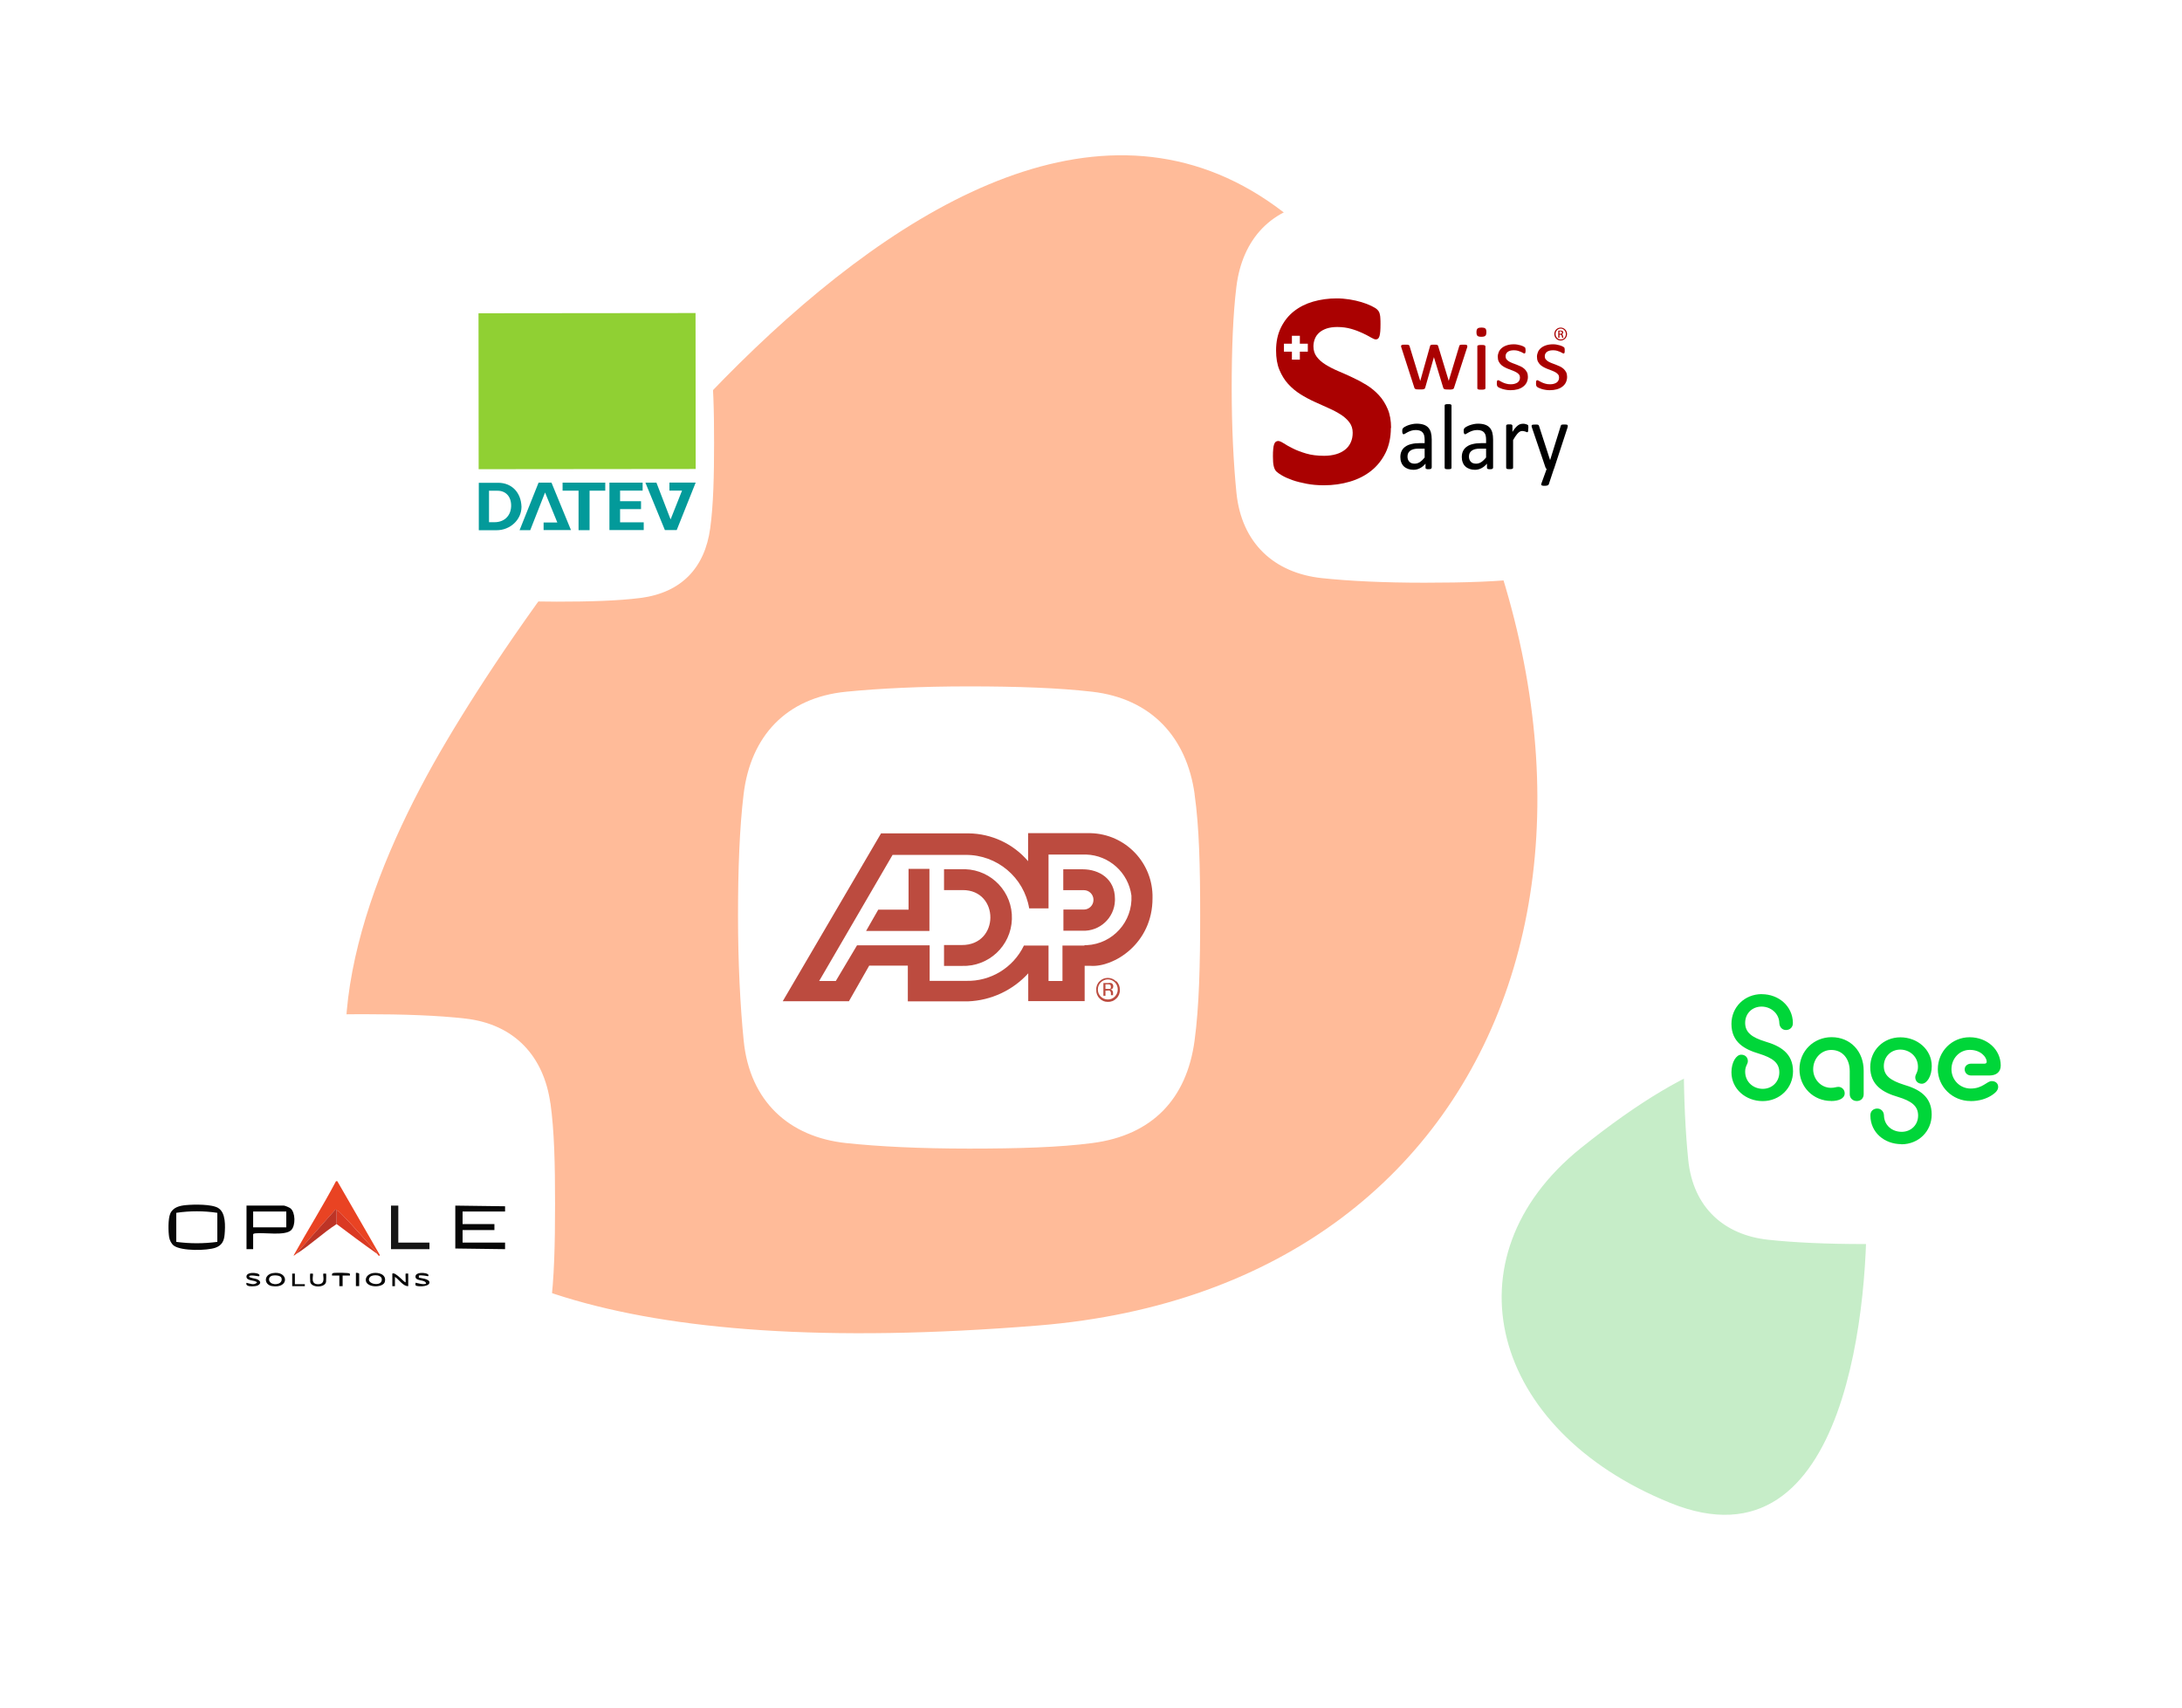 <?xml version="1.0" encoding="utf-8"?>
<svg xmlns="http://www.w3.org/2000/svg" width="299" height="234" viewBox="0 0 299 234" fill="none">
<path d="M216.62 157.329C249.31 131.089 255.2 150.449 255.72 163.829C256.23 177.209 253.5 215.969 228.87 205.949C204.26 195.989 197.94 172.369 216.62 157.329Z" fill="#C6EDC8"/>
<path d="M142.29 181.64C25.23 191.13 41.56 134.7 61.14 101.63C80.68 68.54 147.39 -20.38 189.33 44.22C231.27 108.82 209.2 176.19 142.29 181.64Z" fill="#FFBB99"/>
<g filter="url(#filter0_d_96_1191)">
<path d="M71.96 154.661C71.06 148.201 67.04 143.811 60.32 143.041C56.56 142.611 51.86 142.441 46.37 142.441C40.88 142.441 36.19 142.671 32.42 143.041C25.58 143.711 21.57 148.111 20.78 154.651C20.32 158.481 20.14 163.191 20.14 168.461C20.14 173.731 20.39 178.721 20.78 182.661C21.47 189.551 25.95 193.581 32.39 194.271C36.12 194.671 40.81 194.901 46.37 194.901C51.93 194.901 56.64 194.761 60.35 194.271C67.14 193.391 71.06 189.271 71.96 182.661C72.49 178.771 72.6 173.921 72.6 168.471C72.6 163.021 72.5 158.451 71.97 154.661H71.96Z" fill="white"/>
</g>
<g filter="url(#filter1_d_96_1191)">
<path d="M101.49 46.269C100.75 40.959 97.45 37.349 91.92 36.719C88.83 36.369 84.97 36.219 80.45 36.219C75.93 36.219 72.08 36.409 68.99 36.719C63.37 37.269 60.07 40.889 59.42 46.259C59.04 49.409 58.9 53.279 58.9 57.609C58.9 61.939 59.1 66.039 59.43 69.279C60 74.939 63.68 78.249 68.97 78.819C72.03 79.149 75.89 79.329 80.46 79.329C85.03 79.329 88.9 79.209 91.95 78.819C97.53 78.099 100.75 74.709 101.49 69.269C101.93 66.069 102.02 62.089 102.02 57.599C102.02 53.109 101.94 49.369 101.5 46.249L101.49 46.269Z" fill="white"/>
</g>
<g filter="url(#filter2_d_96_1191)">
<path d="M163.7 108.819C162.61 101.029 157.76 95.719 149.64 94.789C145.1 94.269 139.43 94.059 132.8 94.059C126.17 94.059 120.5 94.339 115.96 94.789C107.71 95.599 102.86 100.909 101.9 108.809C101.34 113.429 101.13 119.119 101.13 125.489C101.13 131.859 101.43 137.869 101.91 142.629C102.75 150.949 108.16 155.809 115.92 156.639C120.42 157.119 126.08 157.399 132.8 157.399C139.52 157.399 145.19 157.229 149.68 156.639C157.87 155.579 162.61 150.609 163.69 142.619C164.33 137.919 164.46 132.069 164.46 125.479C164.46 118.889 164.34 113.389 163.69 108.809L163.7 108.819Z" fill="white"/>
</g>
<g filter="url(#filter3_d_96_1191)">
<path d="M220.98 39.322C220.07 32.822 216.02 28.392 209.25 27.622C205.47 27.192 200.73 27.012 195.2 27.012C189.67 27.012 184.94 27.242 181.15 27.622C174.26 28.302 170.22 32.732 169.42 39.322C168.95 43.182 168.78 47.922 168.78 53.232C168.78 58.542 169.03 63.562 169.43 67.532C170.13 74.472 174.64 78.522 181.12 79.222C184.87 79.622 189.6 79.852 195.2 79.852C200.8 79.852 205.54 79.702 209.29 79.222C216.12 78.332 220.07 74.192 220.98 67.522C221.51 63.602 221.63 58.722 221.63 53.232C221.63 47.742 221.53 43.142 220.99 39.322H220.98Z" fill="white"/>
</g>
<g filter="url(#filter4_d_96_1191)">
<path d="M279.69 132.48C278.84 126.38 275.04 122.23 268.69 121.5C265.14 121.1 260.7 120.93 255.51 120.93C250.32 120.93 245.89 121.15 242.33 121.5C235.87 122.14 232.08 126.29 231.33 132.47C230.89 136.09 230.73 140.54 230.73 145.52C230.73 150.5 230.96 155.21 231.34 158.93C231.99 165.44 236.23 169.24 242.3 169.89C245.82 170.27 250.25 170.48 255.51 170.48C260.77 170.48 265.21 170.34 268.72 169.89C275.13 169.06 278.83 165.17 279.68 158.92C280.18 155.24 280.29 150.66 280.29 145.51C280.29 140.36 280.19 136.05 279.69 132.47V132.48Z" fill="white"/>
</g>
<path d="M149.13 114.172H140.88V118.012C138.85 115.632 135.88 114.242 132.75 114.202H120.73L107.26 137.202H116.33L119.11 132.322H124.4V137.222H132.65C135.8 137.102 138.78 135.712 140.9 133.382V137.192H148.63V132.352H149.43C152.57 132.592 157.95 129.342 157.93 123.072C158.04 118.272 154.24 114.282 149.43 114.172C149.33 114.172 149.23 114.172 149.13 114.172ZM148.61 129.572H145.59V134.432H143.68V129.572H140.31C138.85 132.612 135.74 134.512 132.36 134.412H127.39V129.542H117.44L114.53 134.432H112.25L122.31 117.152H132.32C136.63 117.122 140.32 120.232 141.03 124.482H143.68V117.102H148.82C151.99 117.202 154.62 119.582 155.04 122.722C155.23 126.292 152.49 129.342 148.92 129.522C148.81 129.522 148.71 129.522 148.6 129.522V129.542L148.61 129.572Z" fill="#BC4B3F"/>
<path d="M129.36 119.123V121.973H131.93C136.99 121.973 137 129.533 131.79 129.503H129.36V132.363H131.81C135.47 132.493 138.54 129.623 138.66 125.963C138.79 122.303 135.92 119.233 132.26 119.113H129.35L129.36 119.123ZM145.7 119.123V121.983H148.51C149.25 121.983 149.84 122.572 149.84 123.312C149.84 124.053 149.25 124.643 148.51 124.643H145.72V127.543H148.35C150.71 127.633 152.7 125.783 152.78 123.423C152.78 123.333 152.78 123.243 152.78 123.163C152.78 120.443 150.63 119.123 148.35 119.123H145.7ZM124.48 119.062H127.36V127.573H118.68L120.35 124.653H124.5V119.092L124.48 119.073V119.062ZM152.77 134.613C153.3 135.153 153.3 136.022 152.77 136.562C152.52 136.822 152.17 136.973 151.8 136.963C151.44 136.963 151.09 136.822 150.83 136.562C150.57 136.303 150.43 135.953 150.44 135.583C150.44 134.833 151.05 134.223 151.8 134.213C152.16 134.213 152.51 134.353 152.77 134.613ZM152.92 134.463C152.3 133.853 151.3 133.853 150.68 134.463C150.36 134.773 150.19 135.203 150.22 135.643C150.2 136.083 150.36 136.513 150.68 136.823C150.97 137.133 151.38 137.302 151.8 137.292C152.24 137.312 152.67 137.143 152.98 136.823C153.3 136.523 153.48 136.083 153.45 135.643C153.47 135.203 153.3 134.773 152.98 134.463H152.92ZM152.04 135.512C151.94 135.532 151.84 135.532 151.75 135.512H151.48V134.893H151.74C152.08 134.893 152.22 134.893 152.22 135.213C152.26 135.353 152.19 135.492 152.05 135.542C152.05 135.542 152.05 135.542 152.04 135.542V135.523V135.512ZM151.17 136.452H151.48V135.753H151.72C151.83 135.723 151.95 135.723 152.06 135.753C152.18 135.843 152.25 136.002 152.23 136.152V136.372H152.52C152.52 136.372 152.52 136.312 152.52 136.292C152.52 136.252 152.52 136.203 152.52 136.163V136.033C152.52 135.803 152.36 135.613 152.13 135.583C152.44 135.583 152.55 135.393 152.55 135.163C152.57 134.973 152.46 134.793 152.28 134.713C152.12 134.683 151.96 134.683 151.8 134.713H151.2V136.452H151.18H151.17Z" fill="#BC4B3F"/>
<path d="M213.86 44.891C214.34 44.891 214.73 45.281 214.73 45.771C214.73 46.261 214.35 46.661 213.86 46.661C213.37 46.661 212.99 46.271 212.99 45.771C212.99 45.271 213.38 44.891 213.86 44.891ZM213.86 45.031C213.47 45.031 213.16 45.361 213.16 45.771C213.16 46.181 213.48 46.521 213.87 46.521C214.26 46.521 214.57 46.191 214.57 45.781C214.57 45.371 214.26 45.031 213.87 45.031H213.86ZM213.69 46.291H213.53V45.311C213.61 45.301 213.69 45.291 213.81 45.291C213.96 45.291 214.06 45.321 214.12 45.361C214.18 45.401 214.21 45.471 214.21 45.561C214.21 45.691 214.12 45.771 214.02 45.801C214.11 45.821 214.16 45.901 214.18 46.051C214.2 46.201 214.23 46.261 214.24 46.291H214.08C214.08 46.291 214.03 46.171 214.01 46.041C213.99 45.911 213.92 45.871 213.8 45.871H213.69V46.291ZM213.69 45.741H213.8C213.93 45.741 214.04 45.691 214.04 45.571C214.04 45.481 213.98 45.401 213.8 45.401C213.75 45.401 213.71 45.401 213.69 45.401V45.731V45.741Z" fill="#AA0101"/>
<path d="M196.17 64.099C196.17 64.149 196.15 64.189 196.12 64.219C196.09 64.249 196.05 64.259 195.99 64.279C195.94 64.289 195.86 64.299 195.75 64.299C195.64 64.299 195.57 64.299 195.51 64.279C195.45 64.259 195.41 64.249 195.38 64.219C195.35 64.189 195.34 64.159 195.34 64.109V63.539C195.11 63.809 194.86 64.019 194.58 64.159C194.3 64.309 194 64.379 193.69 64.379C193.42 64.379 193.17 64.339 192.95 64.259C192.73 64.179 192.54 64.069 192.38 63.919C192.22 63.769 192.1 63.589 192.02 63.369C191.93 63.149 191.89 62.909 191.89 62.629C191.89 62.309 191.95 62.029 192.07 61.789C192.19 61.549 192.36 61.349 192.59 61.199C192.81 61.039 193.09 60.919 193.41 60.849C193.73 60.769 194.1 60.729 194.5 60.729H195.22V60.279C195.22 60.059 195.2 59.859 195.16 59.689C195.12 59.519 195.05 59.379 194.95 59.269C194.86 59.159 194.73 59.069 194.58 59.019C194.43 58.959 194.24 58.929 194.02 58.929C193.78 58.929 193.57 58.959 193.39 59.019C193.2 59.079 193.04 59.149 192.9 59.219C192.76 59.289 192.64 59.359 192.55 59.419C192.46 59.479 192.38 59.509 192.34 59.509C192.31 59.509 192.28 59.509 192.26 59.479C192.24 59.459 192.22 59.439 192.2 59.399C192.18 59.369 192.17 59.319 192.16 59.269C192.16 59.219 192.15 59.159 192.15 59.089C192.15 58.979 192.15 58.899 192.17 58.839C192.18 58.779 192.22 58.719 192.27 58.659C192.32 58.599 192.41 58.539 192.54 58.469C192.67 58.399 192.81 58.329 192.98 58.269C193.15 58.209 193.33 58.159 193.53 58.119C193.73 58.079 193.93 58.059 194.13 58.059C194.5 58.059 194.82 58.109 195.09 58.199C195.35 58.289 195.57 58.429 195.73 58.609C195.89 58.789 196.01 59.019 196.08 59.279C196.15 59.549 196.19 59.859 196.19 60.219V64.089L196.17 64.099ZM195.22 61.479H194.4C194.14 61.479 193.91 61.499 193.72 61.549C193.53 61.599 193.37 61.669 193.24 61.769C193.11 61.869 193.02 61.979 192.96 62.109C192.9 62.239 192.87 62.399 192.87 62.569C192.87 62.869 192.96 63.099 193.13 63.279C193.3 63.459 193.54 63.539 193.85 63.539C194.1 63.539 194.33 63.469 194.55 63.329C194.76 63.189 194.99 62.979 195.22 62.689V61.469V61.479Z" fill="black"/>
<path d="M198.9 64.099C198.9 64.099 198.9 64.159 198.88 64.189C198.87 64.209 198.84 64.229 198.81 64.249C198.78 64.269 198.73 64.279 198.67 64.289C198.61 64.289 198.53 64.299 198.43 64.299C198.33 64.299 198.26 64.299 198.2 64.289C198.14 64.289 198.09 64.269 198.05 64.249C198.01 64.229 197.99 64.209 197.98 64.189C197.97 64.169 197.96 64.139 197.96 64.099V55.579C197.96 55.579 197.96 55.519 197.98 55.489C197.99 55.459 198.02 55.439 198.05 55.429C198.09 55.409 198.14 55.399 198.2 55.389C198.26 55.389 198.34 55.379 198.43 55.379C198.52 55.379 198.61 55.379 198.67 55.389C198.73 55.389 198.78 55.409 198.81 55.429C198.84 55.449 198.87 55.469 198.88 55.489C198.9 55.519 198.9 55.539 198.9 55.579V64.099Z" fill="black"/>
<path d="M204.59 64.099C204.59 64.149 204.57 64.189 204.54 64.219C204.51 64.249 204.47 64.259 204.41 64.279C204.35 64.299 204.28 64.299 204.17 64.299C204.06 64.299 203.99 64.299 203.93 64.279C203.87 64.259 203.83 64.249 203.8 64.219C203.77 64.189 203.76 64.159 203.76 64.109V63.539C203.53 63.809 203.28 64.019 203 64.159C202.72 64.309 202.42 64.379 202.11 64.379C201.84 64.379 201.59 64.339 201.37 64.259C201.15 64.179 200.96 64.069 200.8 63.919C200.64 63.769 200.52 63.589 200.44 63.369C200.35 63.149 200.31 62.909 200.31 62.629C200.31 62.309 200.37 62.029 200.49 61.789C200.61 61.549 200.78 61.349 201.01 61.199C201.23 61.039 201.51 60.919 201.83 60.849C202.15 60.769 202.52 60.729 202.92 60.729H203.64V60.279C203.64 60.059 203.62 59.859 203.58 59.689C203.54 59.519 203.47 59.379 203.37 59.269C203.28 59.159 203.15 59.069 203 59.019C202.85 58.959 202.66 58.929 202.44 58.929C202.2 58.929 201.99 58.959 201.81 59.019C201.62 59.079 201.46 59.149 201.32 59.219C201.18 59.289 201.06 59.359 200.97 59.419C200.88 59.479 200.81 59.509 200.76 59.509C200.73 59.509 200.7 59.509 200.68 59.479C200.66 59.459 200.64 59.439 200.62 59.399C200.6 59.369 200.59 59.319 200.58 59.269C200.58 59.219 200.57 59.159 200.57 59.089C200.57 58.979 200.57 58.899 200.59 58.839C200.6 58.779 200.64 58.719 200.69 58.659C200.74 58.599 200.83 58.539 200.96 58.469C201.09 58.399 201.23 58.329 201.4 58.269C201.57 58.209 201.75 58.159 201.94 58.119C202.14 58.079 202.34 58.059 202.54 58.059C202.91 58.059 203.23 58.109 203.5 58.199C203.76 58.289 203.98 58.429 204.14 58.609C204.3 58.789 204.42 59.019 204.49 59.279C204.56 59.549 204.6 59.859 204.6 60.219V64.089L204.59 64.099ZM203.64 61.479H202.82C202.56 61.479 202.33 61.499 202.14 61.549C201.95 61.599 201.79 61.669 201.66 61.769C201.53 61.869 201.44 61.979 201.38 62.109C201.32 62.239 201.29 62.399 201.29 62.569C201.29 62.869 201.38 63.099 201.55 63.279C201.72 63.459 201.96 63.539 202.27 63.539C202.52 63.539 202.75 63.469 202.97 63.329C203.18 63.189 203.41 62.979 203.64 62.689V61.469V61.479Z" fill="black"/>
<path d="M209.41 58.73C209.41 58.82 209.41 58.9 209.41 58.97C209.41 59.03 209.4 59.08 209.39 59.12C209.38 59.16 209.36 59.18 209.35 59.2C209.33 59.22 209.31 59.23 209.28 59.23C209.25 59.23 209.21 59.23 209.17 59.2C209.13 59.18 209.07 59.16 209.02 59.14C208.96 59.12 208.9 59.1 208.83 59.09C208.76 59.07 208.68 59.06 208.6 59.06C208.5 59.06 208.41 59.08 208.32 59.12C208.23 59.16 208.13 59.23 208.03 59.33C207.93 59.43 207.82 59.56 207.71 59.72C207.6 59.88 207.47 60.08 207.34 60.31V64.09C207.34 64.09 207.34 64.15 207.32 64.18C207.3 64.2 207.28 64.22 207.24 64.24C207.21 64.26 207.16 64.27 207.1 64.28C207.04 64.28 206.96 64.29 206.86 64.29C206.76 64.29 206.69 64.29 206.63 64.28C206.57 64.28 206.52 64.26 206.48 64.24C206.44 64.22 206.42 64.2 206.41 64.18C206.4 64.16 206.39 64.13 206.39 64.09V58.35C206.39 58.35 206.39 58.29 206.41 58.26C206.42 58.24 206.44 58.21 206.48 58.2C206.51 58.18 206.56 58.17 206.61 58.16C206.66 58.16 206.74 58.16 206.82 58.16C206.9 58.16 206.98 58.16 207.03 58.16C207.09 58.16 207.13 58.18 207.16 58.2C207.19 58.22 207.21 58.24 207.23 58.26C207.24 58.28 207.25 58.31 207.25 58.35V59.19C207.39 58.96 207.53 58.77 207.65 58.63C207.78 58.49 207.9 58.37 208.01 58.29C208.12 58.21 208.23 58.15 208.34 58.12C208.45 58.09 208.56 58.07 208.67 58.07C208.72 58.07 208.78 58.07 208.84 58.07C208.9 58.07 208.97 58.09 209.04 58.11C209.11 58.13 209.17 58.15 209.23 58.17C209.29 58.19 209.33 58.21 209.35 58.23C209.37 58.25 209.39 58.27 209.4 58.29C209.4 58.31 209.41 58.33 209.42 58.36C209.42 58.39 209.42 58.43 209.43 58.49C209.43 58.55 209.43 58.62 209.43 58.72L209.41 58.73Z" fill="black"/>
<path d="M212.93 64.252L212.23 66.362C212.21 66.432 212.15 66.482 212.05 66.522C211.95 66.562 211.81 66.572 211.62 66.572C211.52 66.572 211.44 66.572 211.38 66.552C211.32 66.542 211.27 66.522 211.24 66.502C211.21 66.472 211.19 66.442 211.19 66.402C211.19 66.362 211.19 66.312 211.22 66.252L211.94 64.262C211.94 64.262 211.87 64.222 211.84 64.182C211.81 64.142 211.79 64.102 211.78 64.062L209.92 58.582C209.89 58.492 209.87 58.422 209.87 58.372C209.87 58.322 209.89 58.282 209.92 58.252C209.95 58.222 210 58.202 210.07 58.192C210.14 58.182 210.23 58.182 210.35 58.182C210.47 58.182 210.56 58.182 210.62 58.182C210.69 58.182 210.74 58.202 210.78 58.222C210.82 58.242 210.85 58.262 210.86 58.292C210.88 58.322 210.9 58.372 210.91 58.422L212.4 63.022H212.42L213.86 58.392C213.88 58.312 213.91 58.262 213.94 58.232C213.97 58.212 214.02 58.192 214.09 58.182C214.16 58.172 214.25 58.172 214.37 58.172C214.48 58.172 214.57 58.172 214.64 58.182C214.71 58.192 214.76 58.212 214.79 58.242C214.82 58.272 214.84 58.312 214.84 58.362C214.84 58.412 214.83 58.472 214.81 58.552L212.94 64.262L212.93 64.252Z" fill="black"/>
<path d="M201.07 47.438C201.07 47.438 201.07 47.508 201.06 47.548C201.06 47.588 201.04 47.648 201.01 47.708L199.24 53.158C199.24 53.158 199.21 53.238 199.18 53.268C199.15 53.298 199.11 53.318 199.06 53.338C199.01 53.358 198.94 53.368 198.85 53.378C198.76 53.378 198.65 53.378 198.52 53.378C198.39 53.378 198.27 53.378 198.17 53.368C198.08 53.368 198 53.348 197.95 53.328C197.89 53.308 197.85 53.288 197.83 53.258C197.8 53.228 197.78 53.188 197.77 53.148L196.5 48.978L196.48 48.918V48.978L195.29 53.148C195.28 53.198 195.26 53.228 195.23 53.258C195.2 53.288 195.16 53.308 195.1 53.328C195.04 53.348 194.97 53.358 194.88 53.368C194.79 53.368 194.68 53.368 194.54 53.368C194.4 53.368 194.29 53.368 194.2 53.358C194.11 53.358 194.04 53.338 193.99 53.318C193.93 53.298 193.89 53.278 193.87 53.248C193.84 53.218 193.82 53.178 193.81 53.138L192.05 47.688C192.03 47.628 192.01 47.568 192 47.528C192 47.488 191.99 47.448 191.99 47.418C191.99 47.378 191.99 47.348 192.02 47.328C192.04 47.308 192.07 47.288 192.11 47.268C192.15 47.258 192.21 47.248 192.28 47.238C192.35 47.238 192.44 47.238 192.54 47.238C192.66 47.238 192.77 47.238 192.84 47.238C192.92 47.238 192.97 47.258 193.01 47.268C193.05 47.278 193.08 47.308 193.1 47.328C193.12 47.358 193.13 47.388 193.15 47.428L194.6 52.158V52.218L194.63 52.158L195.96 47.428C195.96 47.428 195.98 47.358 196 47.328C196.02 47.298 196.05 47.278 196.09 47.268C196.13 47.258 196.19 47.238 196.25 47.238C196.32 47.238 196.41 47.238 196.52 47.238C196.63 47.238 196.72 47.238 196.78 47.238C196.85 47.238 196.9 47.258 196.94 47.268C196.98 47.278 197.01 47.308 197.03 47.328C197.05 47.358 197.06 47.388 197.07 47.418L198.51 52.158V52.218L198.53 52.158L199.96 47.428C199.96 47.428 199.98 47.358 200 47.328C200.02 47.298 200.05 47.278 200.09 47.268C200.13 47.258 200.19 47.238 200.26 47.238C200.33 47.238 200.43 47.238 200.55 47.238C200.66 47.238 200.74 47.238 200.81 47.238C200.88 47.238 200.93 47.248 200.96 47.268C201 47.288 201.02 47.308 201.04 47.328C201.06 47.348 201.06 47.378 201.06 47.418L201.07 47.438Z" fill="#AA0101"/>
<path d="M203.68 45.521C203.68 45.771 203.63 45.931 203.53 46.021C203.43 46.111 203.25 46.151 202.99 46.151C202.73 46.151 202.55 46.111 202.46 46.021C202.36 45.931 202.32 45.771 202.32 45.521C202.32 45.271 202.37 45.111 202.47 45.021C202.57 44.931 202.75 44.891 203.01 44.891C203.27 44.891 203.45 44.931 203.54 45.021C203.64 45.111 203.68 45.271 203.68 45.521ZM203.55 53.201C203.55 53.201 203.55 53.261 203.52 53.291C203.5 53.311 203.47 53.331 203.43 53.351C203.39 53.371 203.33 53.381 203.26 53.391C203.19 53.391 203.1 53.401 202.99 53.401C202.88 53.401 202.79 53.401 202.72 53.391C202.65 53.391 202.59 53.371 202.55 53.351C202.51 53.331 202.48 53.311 202.46 53.291C202.44 53.271 202.44 53.241 202.44 53.201V47.461C202.44 47.461 202.44 47.401 202.46 47.381C202.48 47.351 202.5 47.331 202.55 47.321C202.6 47.311 202.65 47.291 202.72 47.281C202.79 47.281 202.88 47.271 202.99 47.271C203.1 47.271 203.19 47.271 203.26 47.281C203.33 47.281 203.39 47.301 203.43 47.321C203.47 47.341 203.5 47.361 203.52 47.381C203.54 47.401 203.55 47.431 203.55 47.461V53.201Z" fill="#AA0101"/>
<path d="M209.37 51.63C209.37 51.92 209.31 52.18 209.2 52.41C209.09 52.64 208.92 52.83 208.71 52.99C208.5 53.15 208.25 53.27 207.96 53.35C207.67 53.43 207.35 53.47 207 53.47C206.79 53.47 206.58 53.46 206.39 53.42C206.2 53.38 206.02 53.35 205.87 53.3C205.72 53.25 205.58 53.2 205.48 53.15C205.37 53.1 205.3 53.05 205.25 53.01C205.2 52.97 205.17 52.91 205.14 52.83C205.12 52.75 205.11 52.65 205.11 52.52C205.11 52.44 205.11 52.37 205.12 52.32C205.12 52.27 205.14 52.22 205.15 52.19C205.16 52.16 205.18 52.13 205.21 52.12C205.23 52.11 205.26 52.1 205.29 52.1C205.34 52.1 205.41 52.13 205.51 52.19C205.61 52.25 205.72 52.31 205.86 52.38C206 52.45 206.17 52.51 206.36 52.57C206.55 52.63 206.77 52.66 207.02 52.66C207.21 52.66 207.38 52.64 207.53 52.6C207.68 52.56 207.81 52.5 207.93 52.43C208.04 52.36 208.13 52.26 208.19 52.14C208.25 52.03 208.28 51.89 208.28 51.73C208.28 51.57 208.24 51.43 208.15 51.32C208.06 51.21 207.95 51.11 207.8 51.03C207.66 50.95 207.5 50.87 207.32 50.8C207.14 50.73 206.96 50.66 206.77 50.59C206.58 50.52 206.4 50.44 206.21 50.34C206.03 50.25 205.87 50.14 205.72 50.01C205.58 49.88 205.46 49.72 205.37 49.54C205.28 49.36 205.24 49.14 205.24 48.88C205.24 48.66 205.29 48.44 205.38 48.23C205.47 48.02 205.61 47.84 205.79 47.69C205.97 47.54 206.2 47.41 206.48 47.32C206.75 47.23 207.07 47.18 207.44 47.18C207.6 47.18 207.76 47.19 207.92 47.22C208.08 47.25 208.23 47.28 208.36 47.32C208.49 47.36 208.6 47.4 208.69 47.44C208.78 47.49 208.85 47.52 208.9 47.56C208.95 47.59 208.98 47.62 208.99 47.65C209.01 47.68 209.02 47.7 209.02 47.74C209.02 47.77 209.03 47.81 209.04 47.86C209.04 47.91 209.05 47.96 209.05 48.03C209.05 48.1 209.05 48.17 209.04 48.22C209.04 48.27 209.02 48.32 209.01 48.35C208.99 48.38 208.98 48.41 208.95 48.42C208.93 48.43 208.9 48.44 208.88 48.44C208.84 48.44 208.78 48.42 208.71 48.37C208.63 48.32 208.54 48.27 208.42 48.22C208.3 48.17 208.16 48.12 208 48.07C207.84 48.02 207.65 48 207.44 48C207.25 48 207.09 48.02 206.94 48.06C206.8 48.1 206.68 48.16 206.59 48.23C206.5 48.3 206.43 48.39 206.38 48.49C206.33 48.59 206.31 48.7 206.31 48.82C206.31 48.99 206.35 49.12 206.44 49.24C206.53 49.35 206.65 49.45 206.79 49.54C206.93 49.62 207.1 49.7 207.28 49.77C207.46 49.84 207.65 49.91 207.84 49.98C208.03 50.05 208.22 50.13 208.4 50.22C208.59 50.31 208.75 50.42 208.89 50.55C209.03 50.68 209.15 50.83 209.24 51.01C209.33 51.19 209.37 51.4 209.37 51.65V51.63Z" fill="#AA0101"/>
<path d="M214.74 51.63C214.74 51.92 214.68 52.18 214.57 52.41C214.46 52.64 214.29 52.83 214.08 52.99C213.87 53.15 213.62 53.27 213.33 53.35C213.04 53.43 212.72 53.47 212.37 53.47C212.16 53.47 211.95 53.46 211.76 53.42C211.57 53.39 211.39 53.35 211.24 53.3C211.09 53.25 210.95 53.2 210.85 53.15C210.74 53.1 210.67 53.05 210.62 53.01C210.57 52.97 210.54 52.91 210.51 52.83C210.49 52.75 210.48 52.65 210.48 52.52C210.48 52.44 210.48 52.37 210.49 52.32C210.49 52.27 210.51 52.22 210.52 52.19C210.53 52.16 210.55 52.13 210.58 52.12C210.6 52.11 210.63 52.1 210.66 52.1C210.71 52.1 210.78 52.13 210.88 52.19C210.98 52.25 211.09 52.31 211.23 52.38C211.37 52.45 211.54 52.51 211.73 52.57C211.92 52.63 212.14 52.66 212.39 52.66C212.58 52.66 212.75 52.64 212.9 52.6C213.05 52.56 213.18 52.5 213.29 52.43C213.4 52.36 213.49 52.26 213.55 52.14C213.61 52.03 213.64 51.89 213.64 51.73C213.64 51.57 213.6 51.43 213.51 51.32C213.42 51.21 213.31 51.11 213.17 51.03C213.03 50.95 212.87 50.87 212.69 50.8C212.51 50.73 212.33 50.66 212.14 50.59C211.95 50.52 211.77 50.44 211.58 50.34C211.4 50.25 211.24 50.14 211.09 50.01C210.95 49.88 210.83 49.72 210.74 49.54C210.65 49.36 210.61 49.14 210.61 48.88C210.61 48.66 210.66 48.44 210.75 48.23C210.84 48.02 210.98 47.84 211.16 47.69C211.34 47.54 211.57 47.41 211.85 47.32C212.12 47.23 212.44 47.18 212.81 47.18C212.97 47.18 213.13 47.19 213.29 47.22C213.45 47.25 213.6 47.28 213.73 47.32C213.86 47.36 213.97 47.4 214.06 47.44C214.15 47.49 214.22 47.52 214.27 47.56C214.32 47.59 214.35 47.62 214.36 47.65C214.38 47.68 214.39 47.7 214.39 47.74C214.39 47.77 214.4 47.81 214.41 47.86C214.41 47.91 214.41 47.96 214.41 48.03C214.41 48.1 214.41 48.17 214.41 48.22C214.41 48.27 214.39 48.32 214.38 48.35C214.36 48.38 214.35 48.41 214.32 48.42C214.3 48.43 214.27 48.44 214.25 48.44C214.21 48.44 214.15 48.42 214.08 48.37C214 48.32 213.91 48.27 213.79 48.22C213.67 48.17 213.53 48.12 213.37 48.07C213.21 48.02 213.02 48 212.81 48C212.62 48 212.46 48.02 212.31 48.06C212.17 48.1 212.05 48.16 211.96 48.23C211.87 48.3 211.8 48.39 211.75 48.49C211.7 48.59 211.68 48.7 211.68 48.82C211.68 48.99 211.72 49.12 211.81 49.24C211.9 49.35 212.02 49.45 212.16 49.54C212.3 49.62 212.47 49.7 212.65 49.77C212.83 49.84 213.02 49.91 213.21 49.98C213.4 50.05 213.59 50.13 213.77 50.22C213.96 50.31 214.12 50.42 214.26 50.55C214.4 50.68 214.52 50.83 214.61 51.01C214.7 51.19 214.74 51.4 214.74 51.65V51.63Z" fill="#AA0101"/>
<path d="M190.62 58.651C190.62 57.661 190.47 56.791 190.16 56.061C189.85 55.331 189.45 54.691 188.95 54.151C188.45 53.611 187.88 53.141 187.25 52.751C186.61 52.361 185.96 52.011 185.3 51.711C184.64 51.401 183.99 51.111 183.35 50.841C182.71 50.571 182.14 50.271 181.64 49.961C181.14 49.651 180.73 49.291 180.43 48.891C180.13 48.491 179.98 48.011 179.98 47.471C179.98 47.101 180.05 46.751 180.18 46.421C180.31 46.091 180.52 45.801 180.79 45.571C181.06 45.331 181.4 45.151 181.81 45.011C182.22 44.881 182.7 44.811 183.24 44.811C183.94 44.811 184.59 44.901 185.17 45.071C185.76 45.241 186.27 45.441 186.72 45.651C187.17 45.861 187.54 46.061 187.85 46.241C188.16 46.421 188.38 46.511 188.52 46.511C188.66 46.511 188.77 46.471 188.85 46.391C188.93 46.311 189 46.191 189.04 46.031C189.08 45.871 189.12 45.661 189.14 45.401C189.16 45.151 189.17 44.831 189.17 44.461C189.17 44.131 189.17 43.851 189.15 43.631C189.14 43.411 189.12 43.221 189.08 43.081C189.05 42.931 189.01 42.821 188.96 42.731C188.92 42.641 188.83 42.531 188.7 42.401C188.57 42.271 188.31 42.111 187.92 41.921C187.52 41.731 187.07 41.551 186.56 41.401C186.05 41.251 185.5 41.121 184.92 41.031C184.33 40.941 183.75 40.891 183.16 40.891C182.03 40.891 180.95 41.041 179.94 41.331C178.93 41.621 178.05 42.071 177.3 42.661C176.55 43.251 175.96 44.001 175.52 44.901C175.08 45.801 174.86 46.841 174.86 48.031C174.86 49.061 175.01 49.951 175.32 50.691C175.63 51.431 176.02 52.071 176.51 52.611C177 53.151 177.56 53.621 178.18 54.011C178.8 54.401 179.45 54.751 180.11 55.051C180.77 55.361 181.42 55.651 182.04 55.921C182.66 56.191 183.22 56.491 183.71 56.801C184.2 57.111 184.6 57.471 184.9 57.871C185.21 58.271 185.36 58.751 185.36 59.311C185.36 59.801 185.27 60.241 185.09 60.631C184.91 61.031 184.65 61.361 184.32 61.621C183.98 61.891 183.57 62.101 183.09 62.241C182.61 62.381 182.06 62.461 181.45 62.461C180.52 62.461 179.7 62.361 178.99 62.151C178.28 61.941 177.67 61.711 177.16 61.451C176.65 61.201 176.23 60.961 175.91 60.751C175.58 60.541 175.33 60.431 175.15 60.431C175.02 60.431 174.91 60.471 174.82 60.541C174.72 60.611 174.65 60.731 174.59 60.891C174.53 61.061 174.49 61.271 174.47 61.541C174.44 61.811 174.43 62.141 174.43 62.531C174.43 63.121 174.46 63.561 174.54 63.881C174.61 64.191 174.73 64.431 174.89 64.601C175.06 64.761 175.33 64.961 175.7 65.171C176.08 65.391 176.54 65.591 177.1 65.791C177.66 65.991 178.31 66.151 179.04 66.291C179.77 66.431 180.57 66.501 181.42 66.501C182.68 66.501 183.87 66.331 184.98 66.001C186.09 65.671 187.06 65.181 187.89 64.521C188.72 63.861 189.37 63.041 189.86 62.061C190.34 61.081 190.59 59.941 190.59 58.641L190.62 58.651ZM179.21 48.191H178.12V49.281H177.03V48.191H175.94V47.101H177.03V46.011H178.12V47.101H179.21V48.191Z" fill="#AA0101"/>
<path d="M241.42 136.23C239.06 136.23 237.26 138.01 237.26 140.31C237.26 142.83 239.05 143.8 241.04 144.39C242.93 144.98 243.82 145.65 243.82 146.95C243.82 148.25 242.83 149.21 241.55 149.21C240.27 149.21 239.14 148.28 239.14 146.85C239.14 146.06 239.51 145.85 239.51 145.41C239.51 144.91 239.16 144.53 238.59 144.53C237.94 144.53 237.26 145.53 237.26 146.94C237.26 149.22 239.21 150.89 241.54 150.89C243.87 150.89 245.7 149.11 245.7 146.81C245.7 144.31 243.91 143.32 241.9 142.73C240.04 142.16 239.14 141.47 239.14 140.17C239.14 138.87 240.11 137.94 241.39 137.94C242.67 137.94 243.8 138.89 243.82 140.2C243.85 140.79 244.25 141.15 244.74 141.15C245.23 141.15 245.71 140.8 245.68 140.15C245.64 137.87 243.73 136.24 241.42 136.24V136.23ZM250.92 150.88C251.97 150.88 252.78 150.53 252.78 149.82C252.78 149.29 252.35 148.94 251.92 148.94C251.62 148.94 251.4 149.07 250.89 149.07C249.53 149.07 248.46 147.9 248.46 146.53C248.46 145.05 249.56 143.88 250.93 143.88C252.48 143.88 253.47 145.07 253.47 146.79V149.95C253.47 150.5 253.9 150.88 254.44 150.88C254.98 150.88 255.38 150.51 255.38 149.95V146.72C255.38 144.07 253.57 142.13 250.98 142.13C248.57 142.13 246.58 144 246.58 146.52C246.58 149.04 248.55 150.87 250.91 150.87H250.92V150.88ZM260.54 156.81C262.9 156.81 264.7 155.03 264.7 152.73C264.7 150.21 262.91 149.24 260.9 148.65C259.04 148.06 258.14 147.39 258.14 146.09C258.14 144.79 259.13 143.83 260.39 143.83C261.65 143.83 262.82 144.76 262.82 146.19C262.82 146.99 262.45 147.19 262.45 147.63C262.45 148.13 262.8 148.51 263.35 148.51C264.03 148.51 264.71 147.51 264.71 146.1C264.71 143.82 262.74 142.15 260.41 142.15C258.08 142.15 256.28 143.93 256.28 146.23C256.28 148.73 258.05 149.72 260.06 150.31C261.95 150.88 262.84 151.57 262.84 152.87C262.84 154.17 261.85 155.1 260.59 155.1C259.23 155.1 258.18 154.17 258.16 152.84C258.13 152.25 257.7 151.91 257.24 151.91C256.74 151.91 256.27 152.24 256.3 152.88C256.32 155.19 258.22 156.79 260.56 156.79H260.55L260.54 156.81ZM270.04 150.89C271.26 150.89 272.23 150.54 272.9 150.11C273.56 149.69 273.81 149.33 273.81 148.94C273.81 148.52 273.51 148.15 272.93 148.15C272.25 148.15 271.71 149.17 270.04 149.17C268.58 149.17 267.41 148 267.41 146.52C267.41 145.04 268.52 143.87 269.92 143.87C271.43 143.87 272.24 144.87 272.24 145.5C272.24 145.68 272.11 145.76 271.94 145.76H270.1C269.6 145.76 269.22 146.09 269.22 146.54C269.22 147.02 269.59 147.38 270.1 147.38H272.61C273.58 147.38 274.16 146.88 274.16 146.01C274.16 143.85 272.32 142.14 269.89 142.14C267.46 142.14 265.54 144.09 265.54 146.51C265.54 148.93 267.56 150.88 270.01 150.88L270.04 150.89Z" fill="#00D639"/>
<path d="M46.22 161.859L52.03 171.949C51.99 172.349 51.74 171.859 51.67 171.809C51.67 171.629 51.55 171.559 51.44 171.449C49.96 169.819 48.43 168.029 46.9 166.479C46.63 166.209 46.48 165.999 46.13 165.849C46.1 165.839 46.07 165.709 45.96 165.759L40.5 171.909C40.42 171.959 40.3 172.099 40.23 172.049C42.13 168.639 44.22 165.319 46.04 161.869H46.22V161.859Z" fill="#E94323"/>
<path d="M69.21 165.301V166.021H63.39V167.741H67.75V168.561H63.39V170.281H69.21V171.181L62.39 171.091V165.211L69.21 165.301Z" fill="#070707"/>
<path d="M34.69 171.181H33.78V165.211H38.91C39.05 165.211 39.67 165.471 39.81 165.591C40.49 166.151 40.52 167.941 39.91 168.561C39.1 169.391 36.2 168.871 35 169.011C34.91 169.021 34.69 169.051 34.69 169.151V171.191V171.181ZM39.23 166.021H34.69V168.191H39.23V166.021Z" fill="#030303"/>
<path d="M54.58 165.211V170.281H58.85V171.181H53.58V165.211H54.58Z" fill="#151515"/>
<path d="M51.67 171.81C49.81 170.5 47.96 169.12 46.13 167.74V165.84C46.48 165.99 46.64 166.2 46.9 166.47C48.43 168.03 49.96 169.82 51.44 171.44C51.54 171.55 51.67 171.62 51.67 171.8V171.81Z" fill="#DA3923"/>
<path d="M46.13 165.84V167.74C44.21 168.98 42.43 170.7 40.5 171.9L45.96 165.75C46.07 165.7 46.11 165.82 46.13 165.84Z" fill="#BD3426"/>
<path d="M51.1 174.458C51.9 174.328 52.97 174.638 52.74 175.638C52.55 176.478 50.34 176.508 50.14 175.548C50.02 174.948 50.57 174.548 51.1 174.458ZM50.7 174.998C49.99 175.858 52.04 176.368 52.29 175.538C52.56 174.628 51.02 174.608 50.7 174.998Z" fill="#070707"/>
<path d="M37.39 174.461C39.56 174.101 39.7 176.621 37.28 176.241C36.15 176.061 36.11 174.671 37.39 174.461ZM37.29 174.821C36.82 174.931 36.72 175.481 37.1 175.781C37.64 176.201 38.81 175.931 38.57 175.131C38.45 174.741 37.62 174.741 37.29 174.811V174.821Z" fill="#070707"/>
<path d="M53.76 174.529C54.16 174.229 55.47 175.849 55.58 175.709C55.61 175.529 55.54 174.569 55.58 174.529C55.59 174.519 55.94 174.509 55.94 174.529V176.249C55.22 176.269 54.7 175.359 54.12 174.979V176.249C54.12 176.249 53.76 176.269 53.76 176.249V174.529Z" fill="#070707"/>
<path d="M58.67 174.891C58.67 174.891 57.62 174.691 57.4 174.801C57.41 174.871 57.38 175.041 57.4 175.071C57.46 175.141 59 175.211 58.84 175.821C58.7 176.381 57.1 176.331 56.95 176.141C56.92 176.111 56.93 175.801 56.94 175.791C56.99 175.741 58.1 176.151 58.39 175.881C58.27 175.281 56.93 175.641 56.93 174.931C56.93 174.141 59.11 174.421 58.66 174.881L58.67 174.891Z" fill="#070707"/>
<path d="M35.5 174.891C35.45 174.941 34.13 174.601 34.14 174.941C34.14 175.101 35.03 175.211 35.23 175.301C36 175.651 35.62 176.191 34.92 176.251C34.53 176.291 33.59 176.341 33.78 175.791C34.26 175.891 34.82 176.181 35.23 175.741C34.9 175.361 33.77 175.591 33.77 174.931C33.77 174.141 35.95 174.421 35.5 174.881V174.891Z" fill="#070707"/>
<path d="M42.86 174.531C43.03 174.691 42.41 176.021 43.63 175.981C44.74 175.951 44.15 174.681 44.32 174.531C44.33 174.521 44.67 174.521 44.68 174.531C44.72 174.571 44.7 175.511 44.68 175.661C44.55 176.501 42.64 176.501 42.51 175.661C42.49 175.521 42.46 174.571 42.51 174.531C42.52 174.521 42.86 174.521 42.87 174.531H42.86Z" fill="#070707"/>
<path d="M46.5 174.801H45.5C45.46 174.511 45.55 174.461 45.81 174.431C46.09 174.401 47.82 174.401 47.91 174.521C47.98 174.611 47.95 174.701 47.95 174.801H46.95V176.251H46.5V174.801Z" fill="#070707"/>
<path d="M40.41 174.531V175.981H41.77V176.251H40.04V174.531C40.04 174.531 40.34 174.541 40.4 174.531H40.41Z" fill="#070707"/>
<path d="M49.22 176.24H48.77V174.43C48.89 174.4 49.22 174.45 49.22 174.57V176.24Z" fill="#070707"/>
<path d="M29.93 165.551C29.03 164.991 26.57 165.041 25.49 165.141C24.62 165.221 23.69 165.441 23.32 166.331C23.02 167.061 23.05 168.761 23.18 169.551C23.25 169.971 23.49 170.461 23.84 170.711C24.88 171.451 28.35 171.401 29.53 170.981C30.41 170.661 30.71 170.051 30.78 169.151C30.87 168.061 30.96 166.201 29.93 165.561V165.551ZM29.78 170.181C27.91 170.431 26.02 170.431 24.15 170.181V166.201C25.98 165.921 27.95 165.921 29.78 166.201V170.181Z" fill="#070707"/>
<path fill-rule="evenodd" clip-rule="evenodd" d="M67.01 71.559H67.79C68.99 71.559 69.98 70.799 70.04 69.399C70.09 68.049 69.3 67.239 68.16 67.249H67.01V71.559ZM65.6 66.159H68.27C70.1 66.159 71.4 67.459 71.46 69.449C71.46 71.249 69.89 72.659 68.06 72.659H65.61V66.159H65.6ZM83.52 66.139H88.06V67.229H84.97V68.679H87.84V69.769H84.97V71.579H88.21V72.639H83.51V66.139H83.52ZM74.49 72.649V71.599H76.37L74.69 67.489L72.66 72.649H71.2L73.8 66.139H75.57L78.24 72.639H74.48L74.49 72.649ZM77.09 67.239V66.139H82.94V67.239H80.79V72.649H79.28V67.239H77.08H77.09ZM91.73 66.129V67.229H93.46L91.89 71.179L89.95 66.139H88.44L91.11 72.639H92.73L95.33 66.129H91.72H91.73Z" fill="#039A9A"/>
<path d="M65.57 42.928L95.31 42.898L95.33 64.268L65.59 64.298L65.57 42.928Z" fill="#90D033"/>
<defs>
<filter id="filter0_d_96_1191" x="9.76" y="125.141" width="80.14" height="80.141" filterUnits="userSpaceOnUse" color-interpolation-filters="sRGB">
<feFlood flood-opacity="0" result="BackgroundImageFix"/>
<feColorMatrix in="SourceAlpha" type="matrix" values="0 0 0 0 0 0 0 0 0 0 0 0 0 0 0 0 0 0 127 0" result="hardAlpha"/>
<feOffset dx="3.46" dy="-3.46"/>
<feGaussianBlur stdDeviation="6.92"/>
<feColorMatrix type="matrix" values="0 0 0 0 0.075 0 0 0 0 0.114 0 0 0 0 0.208 0 0 0 0.1 0"/>
<feBlend mode="normal" in2="BackgroundImageFix" result="effect1_dropShadow_96_1191"/>
<feBlend mode="normal" in="SourceGraphic" in2="effect1_dropShadow_96_1191" result="shape"/>
</filter>
<filter id="filter1_d_96_1191" x="40.15" y="24.759" width="72.28" height="72.269" filterUnits="userSpaceOnUse" color-interpolation-filters="sRGB">
<feFlood flood-opacity="0" result="BackgroundImageFix"/>
<feColorMatrix in="SourceAlpha" type="matrix" values="0 0 0 0 0 0 0 0 0 0 0 0 0 0 0 0 0 0 127 0" result="hardAlpha"/>
<feOffset dx="-4.17" dy="3.12"/>
<feGaussianBlur stdDeviation="7.29"/>
<feColorMatrix type="matrix" values="0 0 0 0 0.075 0 0 0 0 0.114 0 0 0 0 0.208 0 0 0 0.12 0"/>
<feBlend mode="normal" in2="BackgroundImageFix" result="effect1_dropShadow_96_1191"/>
<feBlend mode="normal" in="SourceGraphic" in2="effect1_dropShadow_96_1191" result="shape"/>
</filter>
<filter id="filter2_d_96_1191" x="81.13" y="74.059" width="103.33" height="103.34" filterUnits="userSpaceOnUse" color-interpolation-filters="sRGB">
<feFlood flood-opacity="0" result="BackgroundImageFix"/>
<feColorMatrix in="SourceAlpha" type="matrix" values="0 0 0 0 0 0 0 0 0 0 0 0 0 0 0 0 0 0 127 0" result="hardAlpha"/>
<feOffset/>
<feGaussianBlur stdDeviation="10"/>
<feColorMatrix type="matrix" values="0 0 0 0 0.075 0 0 0 0 0.114 0 0 0 0 0.208 0 0 0 0.13 0"/>
<feBlend mode="normal" in2="BackgroundImageFix" result="effect1_dropShadow_96_1191"/>
<feBlend mode="normal" in="SourceGraphic" in2="effect1_dropShadow_96_1191" result="shape"/>
</filter>
<filter id="filter3_d_96_1191" x="153.86" y="12.092" width="82.69" height="82.68" filterUnits="userSpaceOnUse" color-interpolation-filters="sRGB">
<feFlood flood-opacity="0" result="BackgroundImageFix"/>
<feColorMatrix in="SourceAlpha" type="matrix" values="0 0 0 0 0 0 0 0 0 0 0 0 0 0 0 0 0 0 127 0" result="hardAlpha"/>
<feOffset/>
<feGaussianBlur stdDeviation="7.46"/>
<feColorMatrix type="matrix" values="0 0 0 0 0.075 0 0 0 0 0.114 0 0 0 0 0.208 0 0 0 0.14 0"/>
<feBlend mode="normal" in2="BackgroundImageFix" result="effect1_dropShadow_96_1191"/>
<feBlend mode="normal" in="SourceGraphic" in2="effect1_dropShadow_96_1191" result="shape"/>
</filter>
<filter id="filter4_d_96_1191" x="216.73" y="106.93" width="77.56" height="77.551" filterUnits="userSpaceOnUse" color-interpolation-filters="sRGB">
<feFlood flood-opacity="0" result="BackgroundImageFix"/>
<feColorMatrix in="SourceAlpha" type="matrix" values="0 0 0 0 0 0 0 0 0 0 0 0 0 0 0 0 0 0 127 0" result="hardAlpha"/>
<feOffset/>
<feGaussianBlur stdDeviation="7"/>
<feColorMatrix type="matrix" values="0 0 0 0 0.075 0 0 0 0 0.114 0 0 0 0 0.208 0 0 0 0.2 0"/>
<feBlend mode="normal" in2="BackgroundImageFix" result="effect1_dropShadow_96_1191"/>
<feBlend mode="normal" in="SourceGraphic" in2="effect1_dropShadow_96_1191" result="shape"/>
</filter>
</defs>
</svg>